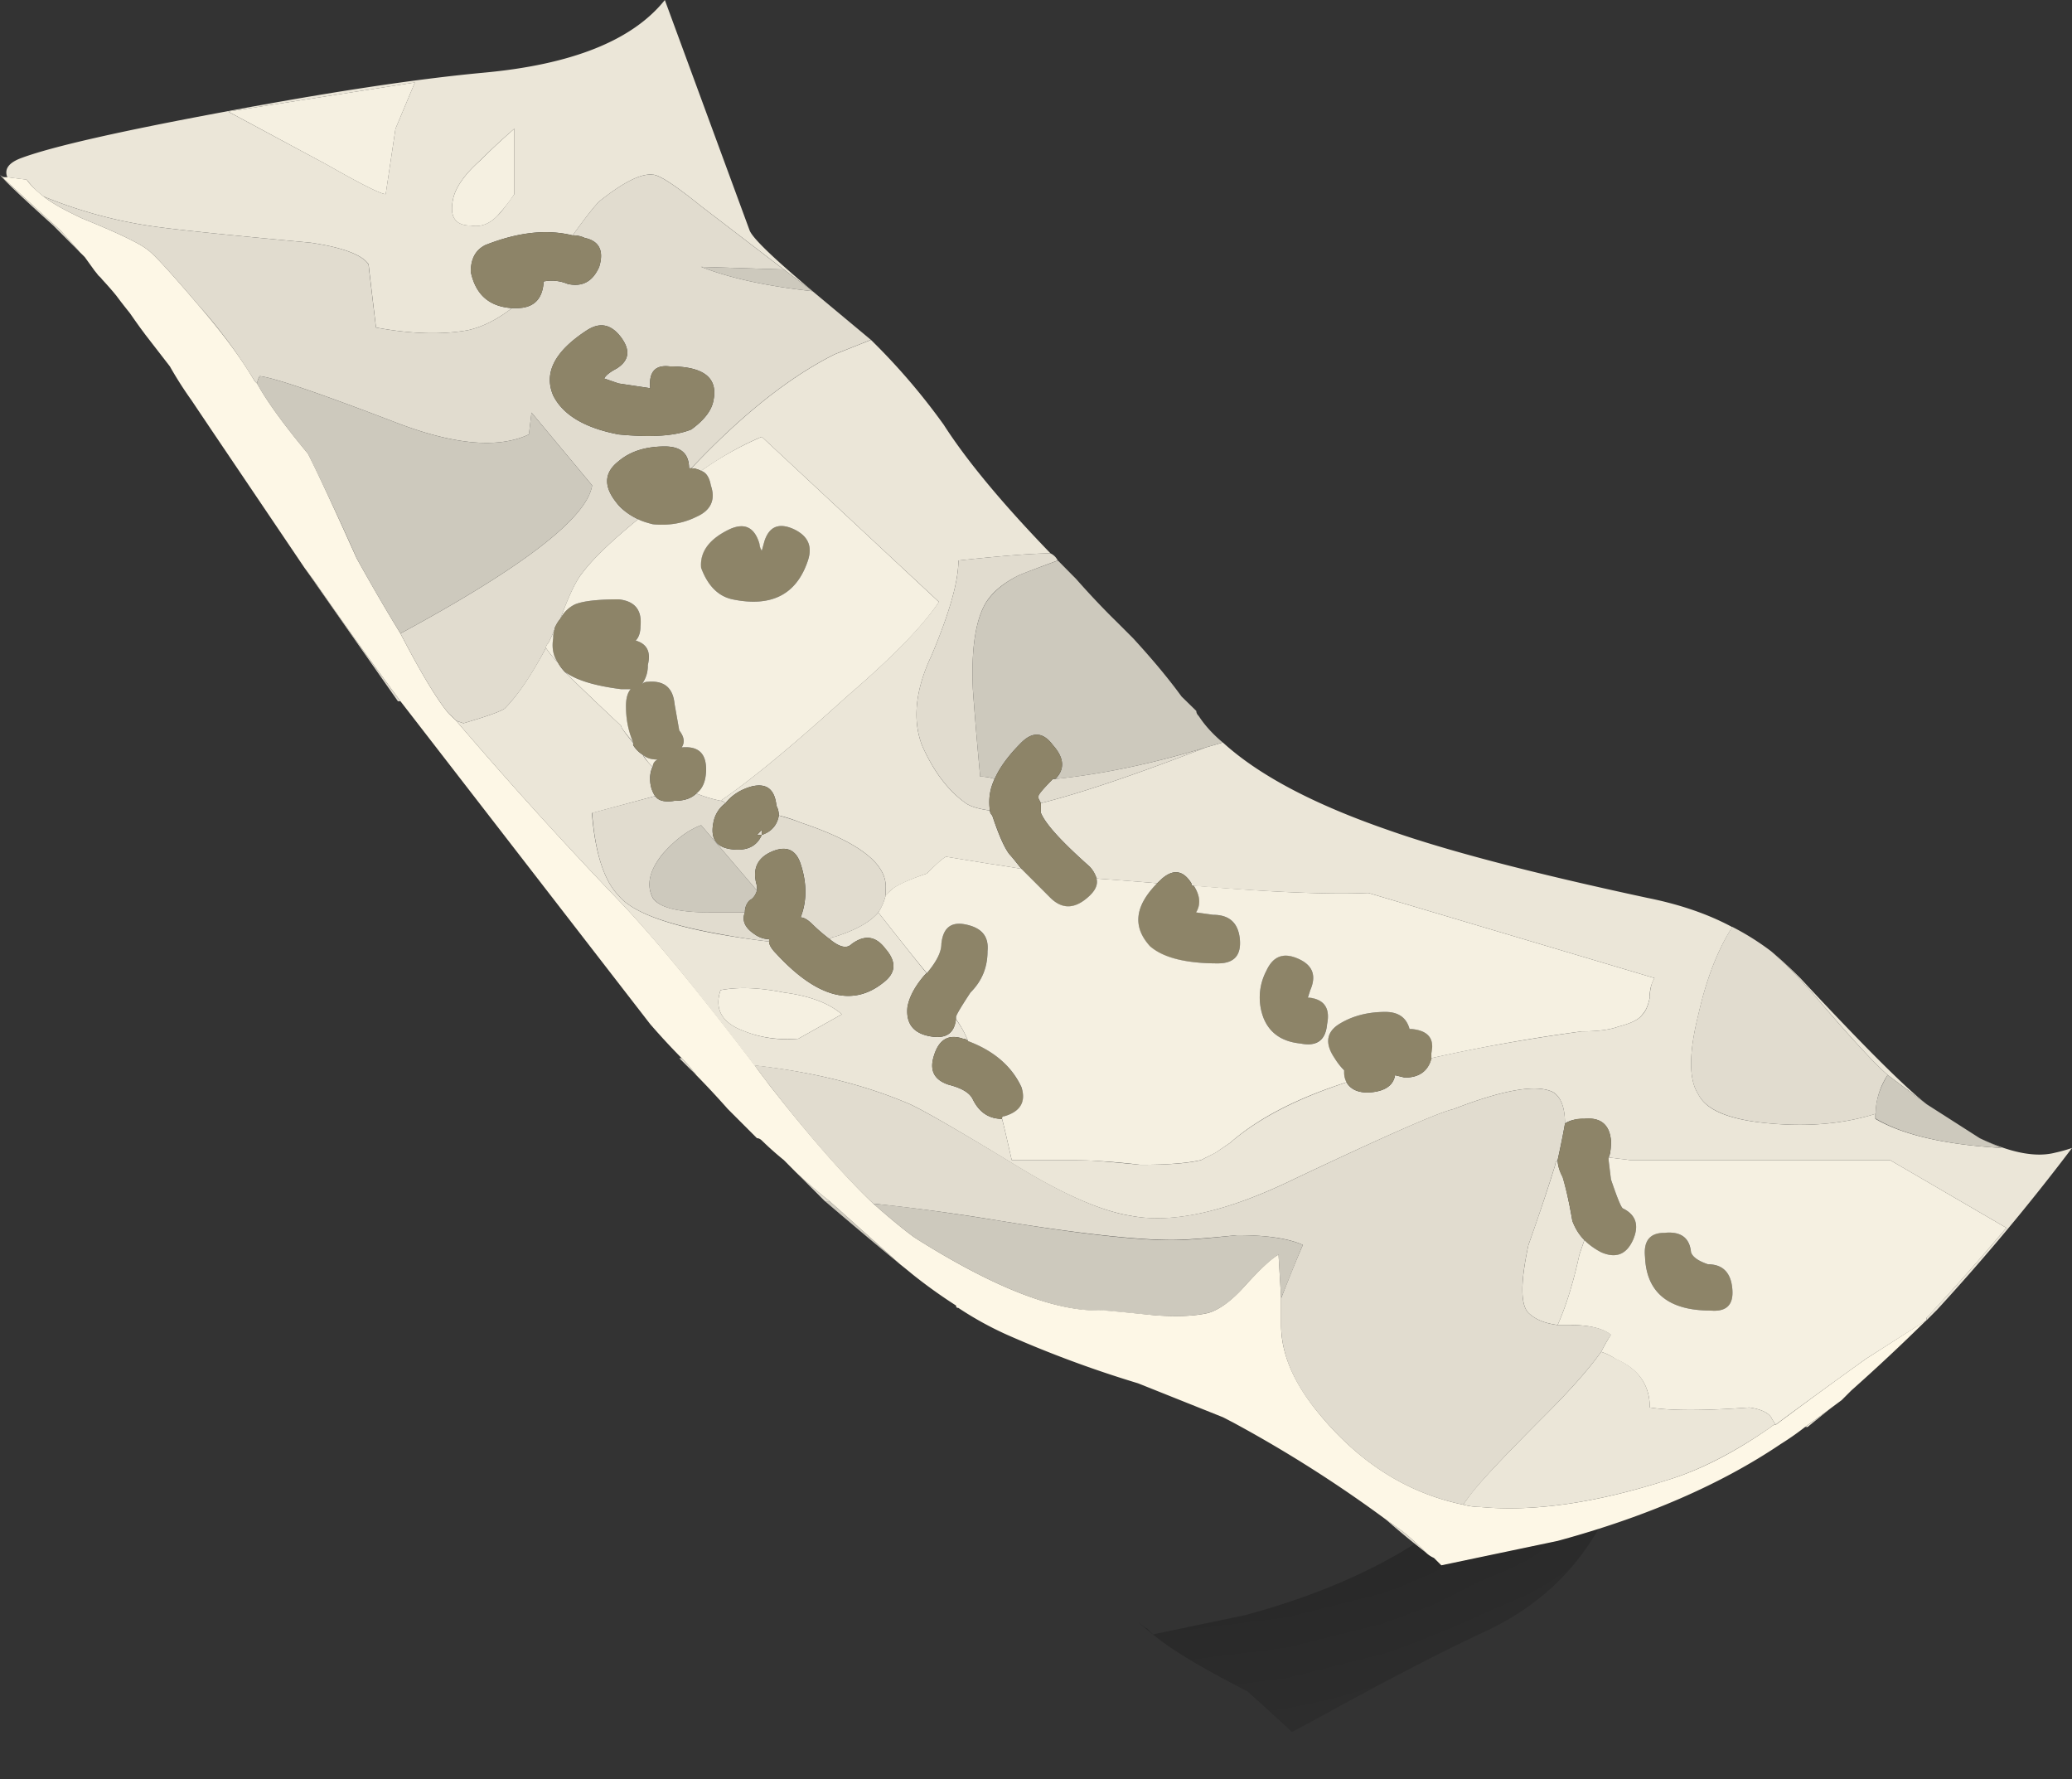 <svg xmlns="http://www.w3.org/2000/svg" viewBox="0 0 42.7 36.658"><rect x="0" y="0" width="42.7" height="36.658" fill="#333333" stroke="none"/><defs><radialGradient id="b" gradientUnits="userSpaceOnUse" cy="18.6" cx="23.7" r="18.212"><stop offset="0" stop-color="#fff" stop-opacity=".659"/><stop offset="1" stop-color="#fff" stop-opacity=".086"/></radialGradient><radialGradient id="e" gradientUnits="userSpaceOnUse" cy="18.6" cx="23.7" r="18.212"><stop offset="0"/><stop offset="1"/></radialGradient><clipPath id="c"><path d="M22.84 4.287c.215-.187.441-.375.68-.562a.54.54 0 01.121-.078l.121-.121 1.918.402c1.465.398 2.691.934 3.679 1.598.133.082.266.175.403.281h.039c.121.098.254.207.398.32l.16.121.161.157c.402.355.816.742 1.242 1.16l.16.16c.449-.238.973-.492 1.558-.758-.48-1.602-1.453-2.734-2.921-3.402-.907-.426-2.012-1-3.321-1.719C26.199 1.26 24.945.713 23.48.205c-.425-.16-.734-.226-.918-.199-.32.055-.683.254-1.082.598-.425.402-.734.683-.918.843-.617.317-1.054.571-1.32.758-.453.321-1.215 1.016-2.281 2.082-.375.371-.785.868-1.238 1.481l-1.161 1.519c-.242.293-1.042 1.145-2.402 2.559-.531.691-.972 1.187-1.32 1.48l-.801.762c-.477.531-1.105 1.383-1.879 2.559-.773 1.172-1.387 2.011-1.84 2.519-.531.399-.906.735-1.121 1-.371.668-.679 1.149-.918 1.442a82.55 82.55 0 01-1.121 1.199c-.64.48-1.148.879-1.519 1.199-.668.559-1.067 1.027-1.2 1.399.161.082.387.148.68.203.348.05.586.105.719.16.105.023.254.094.441.199l.117-.16.403-.52c.105-.187.226-.375.359-.562.106-.16.215-.32.32-.477l1.54-2.281.14-.199 1.399-2h.043l4.117-5.321c.16-.187.336-.375.519-.562h-.039l.16-.16.121-.117c.172-.18.348-.368.52-.559l.48-.484c.028 0 .051-.012.079-.039.109-.106.226-.211.363-.321l.68-.679a87.946 87.946 0 011.437-1.2c.266-.214.508-.386.723-.519 0-.027.011-.039.039-.039.238-.16.504-.309.801-.442a18.749 18.749 0 012.16-.8l1.398-.559.16-.082a21.213 21.213 0 002.52-1.598z"/></clipPath><clipPath id="a"><path d="M0-.3h42.5v31.25H0V-.3z"/></clipPath><mask id="d"><g clip-path="url(#a)"><path d="M0-.3h42.5v31.25H0V-.3z" fill="url(#b)"/></g></mask></defs><path d="M39.903 27.002l-.2.2v-.054a47.596 47.596 0 001.644-1.85l-2.397-1.396h-5.351l-.449-.054c.034-.064.049-.181.049-.348-.03-.33-.215-.482-.548-.448-.166 0-.302.028-.4.097 0-.331-.083-.551-.248-.649-.338-.166-1.022-.048-2.052.352-.302.068-1.401.551-3.301 1.45-1.366.663-2.485.917-3.349.747-.601-.097-1.367-.43-2.3-.996-1.201-.733-1.953-1.168-2.251-1.304-.932-.4-2.002-.664-3.202-.796-1.168-1.533-2.1-2.671-2.8-3.404a87.421 87.421 0 01-3.348-3.7l.151.053c.464-.137.747-.234.849-.303.264-.264.548-.684.85-1.25.069.103.151.2.249.303a.92.92 0 00.151.201l.049.049c.269.268.635.615 1.099 1.05 0 .033.083.151.25.351v.049a.627.627 0 00.2.2c.033.068.102.151.2.248a.542.542 0 00-.05.25c0 .132.035.25.103.352l-1.303.351c.067.83.253 1.396.55 1.699.27.332.968.601 2.1.801.367.064.7.112 1.002.146 0 .069.049.151.151.254.83.899 1.568 1.099 2.198.596.267-.2.282-.43.049-.699-.2-.268-.43-.297-.7-.097-.097.097-.248.064-.448-.103.034-.033.063-.048.098-.048.433-.137.732-.303.902-.503.499.634.831 1.05.996 1.25l-.048.049c-.2.234-.313.454-.347.654-.033.332.118.532.449.596.333.067.518-.049.548-.348.102.133.185.284.253.45a.14.14 0 00-.102-.048c-.298-.103-.499.013-.601.346-.098.302 0 .502.303.601.264.068.434.165.498.303.132.268.332.4.601.4.068.263.131.547.2.85h1.348c.233 0 .668.033 1.303.097.567 0 .982-.03 1.25-.097l.298-.152.297-.2c.572-.498 1.368-.913 2.403-1.25.097.165.284.234.552.2.264-.035.415-.15.449-.347l.2.049c.297 0 .484-.137.547-.4.87-.2 1.904-.387 3.1-.552.338 0 .587-.035.753-.098.269-.068.434-.152.497-.249.07-.068.118-.185.152-.351 0-.167.035-.303.097-.4L28.2 18.398c-.797.035-1.998-.014-3.599-.146-.035 0-.049-.019-.049-.054-.166-.264-.366-.298-.601-.098-.034.034-.069.064-.103.098-.4-.034-.815-.064-1.25-.098a.617.617 0 00-.146-.248c-.566-.503-.904-.869-1.001-1.104v-.2c.801-.2 1.934-.581 3.399-1.148l.351-.102c.732.669 1.865 1.27 3.399 1.801 1.23.435 3.017.899 5.351 1.401.664.133 1.25.333 1.749.602-.299.463-.533 1.063-.699 1.801-.2.796-.2 1.347 0 1.646.166.336.664.531 1.499.6.801.069 1.518 0 2.148-.2v.103c.567.332 1.436.532 2.603.6a7.417 7.417 0 01-.449-.2c.63.298 1.148.401 1.548.298.136-.03.249-.063.351-.098a45.384 45.384 0 01-2.797 3.35zM14.95 16.548c-.033-.03-.068-.049-.102-.049.635-.43 1.499-1.147 2.602-2.148.933-.802 1.563-1.45 1.899-1.95L15.699 9c-.401.167-.816.4-1.25.703a.433.433 0 00-.201-.054c1.036-1.099 2.017-1.88 2.955-2.349l.746-.297a13.287 13.287 0 011.5 1.749c.469.732 1.201 1.616 2.201 2.65-.366 0-1 .05-1.899.147 0 .435-.186 1.084-.552 1.953-.331.698-.4 1.318-.2 1.85.235.533.532.933.904 1.197.097.069.263.118.497.151 0 .034.015.069.049.103.132.4.25.664.352.796.034.034.117.136.249.303-.2-.034-.415-.07-.65-.103l-.897-.146c-.035 0-.172.116-.402.346-.4.136-.648.254-.751.351-.035.035-.069.069-.097.103V18.3c.028-.503-.553-.952-1.754-1.353a3.006 3.006 0 00-.449-.146.422.422 0 00-.049-.2c-.035-.338-.2-.469-.503-.4-.23.062-.415.18-.547.346zM32.1 23.902c0 .097.034.215.103.346.062.2.13.503.2.904.063.166.146.297.248.395-.033.102-.068.2-.102.302-.131.601-.284 1.084-.449 1.45-.269-.034-.464-.116-.601-.249-.166-.166-.166-.635 0-1.4.235-.665.42-1.217.552-1.65 0-.036.014-.065.049-.098zm6.801-1.754c-.302-.264-.835-.849-1.601-1.747a8.967 8.967 0 00-.801-.802c.2.167.401.353.601.553 1.269 1.362 2.134 2.231 2.603 2.597l-.802-.601zM16.748 6l-.595-.448-1.704-1.304c-.533-.43-.865-.649-.996-.649-.235-.03-.602.151-1.104.551-.098.098-.284.333-.548.7-.536-.133-1.132-.065-1.801.2-.2.102-.297.282-.297.55.097.47.38.718.848.748-.302.234-.6.385-.902.454-.533.097-1.168.082-1.9-.054-.098-.83-.151-1.265-.151-1.299-.132-.2-.533-.351-1.197-.449-1.801-.166-2.92-.283-3.35-.352a9.434 9.434 0 01-2.152-.6 1.659 1.659 0 01-.348-.346l-.4-.05c-.068-.17.03-.303.298-.4.635-.234 2.036-.552 4.2-.953 2.134-.4 3.901-.669 5.302-.8 1.832-.166 3.082-.664 3.75-1.499l1.748 4.75c.069.167.504.582 1.299 1.25zM10.6 4V2.651c-.302.263-.531.482-.697.648-.303.27-.484.518-.553.748-.102.4.015.6.353.6.2.035.38-.029.546-.2.069-.064.186-.215.351-.449zM8.55 1.7l-3.847.6 2.045 1.098c.703.401 1.103.601 1.2.601l.202-1.347.4-.953zM30.151 31l.147-.2c.2-.268.717-.815 1.552-1.65.499-.498.885-.932 1.147-1.298.103.034.202.082.304.146.464.2.698.537.698 1.001.435.069 1.118.069 2.051 0 .234.034.381.103.449.2a.775.775 0 00.097.151c-.028 0-.062.015-.097.05-.767.532-1.484.898-2.149 1.098-1.469.469-2.754.654-3.853.551-.097 0-.213-.014-.346-.049zM16.45 21.402l.899-.504c-.264-.229-.664-.38-1.196-.449-.503-.102-.938-.117-1.304-.049-.133.4.034.684.502.85.333.132.699.186 1.099.152z" fill-rule="evenodd" fill="#ebe6d8"/><path d="M39.703 22.75l1.098.702c.132.063.283.132.449.2-1.167-.068-2.031-.268-2.597-.605v-.098c0-.269.082-.532.248-.801l.802.601zM24.849 15.4c-1.099.333-2.134.552-3.101.65.2-.2.186-.434-.05-.698-.2-.269-.414-.284-.648-.054-.269.269-.45.517-.552.751a.916.916 0 00-.298-.048 84.004 84.004 0 01-.151-1.802c-.034-.801.049-1.381.249-1.747.137-.235.37-.435.703-.601.167-.07.434-.167.8-.303l.299.303.073.073c.24.273.483.532.727.777.133.13.284.282.45.448.4.435.733.835 1 1.202l.304.297c0 .035.014.069.049.103.13.2.297.38.497.547l-.351.103zM16.748 6c-.933-.102-1.7-.267-2.3-.502l1.705.054.595.449zm-8.495 7.052a38.334 38.334 0 01-.904-1.553 61.948 61.948 0 00-1.001-2.148c-.498-.6-.85-1.084-1.05-1.45 0-.034.02-.083.053-.152.299.034 1.232.352 2.799.953 1.2.464 2.119.546 2.749.249l.054-.45 1.25 1.5c-.103.668-1.422 1.683-3.95 3.05zm-1.754-1.05l-.049-.054-.175-.249c.078.103.151.205.224.303zM17.003 24.75h.097l1.45 1.3c-.469-.386-.986-.82-1.547-1.3zm.995.05c.703.068 1.567.185 2.602.352 1.631.268 2.817.4 3.55.4.269 0 .719-.034 1.348-.103.6 0 1.05.069 1.352.2-.103.235-.249.601-.449 1.099l-.053-.899c-.167.103-.395.318-.698.65-.264.303-.519.484-.747.551-.27.064-.635.084-1.104.05-.664-.063-1.03-.098-1.099-.098-.932.03-2.216-.469-3.853-1.504-.228-.166-.512-.4-.85-.699zm-2.647-6h-.702c-.664 0-1.065-.098-1.196-.3-.138-.267-.07-.566.2-.902.263-.299.532-.499.796-.596l1.151 1.347c-.034.103-.082.167-.151.2a.341.341 0 00-.098.25z" fill-rule="evenodd" fill="#cdc9bd"/><path d="M38.901 22.148a1.505 1.505 0 00-.249.801c-.635.2-1.352.269-2.153.2-.83-.069-1.333-.269-1.499-.6-.2-.299-.2-.85 0-1.651.166-.733.4-1.333.699-1.801.267.136.536.302.8.502.268.235.532.499.801.801.766.9 1.299 1.484 1.601 1.748zM32.1 23.902a.122.122 0 00-.049.097 41.28 41.28 0 01-.552 1.65c-.167.766-.167 1.235 0 1.401.137.133.332.215.601.25h.249c.4 0 .683.063.853.2a2.565 2.565 0 00-.2.347c-.267.371-.653.805-1.152 1.304-.835.835-1.348 1.38-1.548 1.65l-.15.2c-1.138-.234-2.12-.85-2.95-1.85-.537-.635-.8-1.25-.8-1.852v-.551c.194-.498.345-.864.448-1.099-.303-.136-.751-.2-1.353-.2-.633.064-1.083.098-1.347.098-.733 0-1.919-.131-3.55-.395a43.671 43.671 0 00-2.603-.353c-.6-.566-1.317-1.381-2.147-2.45-.103-.132-.2-.268-.303-.401 1.2.138 2.27.401 3.203.801.297.137 1.05.567 2.251 1.299.933.566 1.699.904 2.3 1.001.864.165 1.983-.083 3.349-.747 1.9-.899 2.999-1.386 3.301-1.45 1.03-.4 1.714-.518 2.051-.351.165.097.25.317.25.648-.036.2-.085.45-.152.753zM5.297 7.9l-.048-.048A10.652 10.652 0 004.1 6.299c-.566-.665-.917-1.05-1.05-1.147-.17-.138-.62-.353-1.352-.65-.367-.171-.63-.318-.8-.454a9.434 9.434 0 002.152.6c.43.069 1.549.186 3.35.352.664.098 1.065.25 1.196.45 0 .033.054.468.152 1.298.732.136 1.367.151 1.9.054.302-.069.6-.22.902-.454h.099c.331 0 .517-.166.551-.499V5.8a.844.844 0 01.498.05c.303.068.517-.05.65-.352.102-.333 0-.533-.298-.596a.56.56 0 00-.25-.053c.264-.366.45-.601.548-.699.502-.4.868-.58 1.103-.55.132 0 .464.218.997.648l1.703 1.304-1.703-.054c.6.235 1.366.4 2.298.502l1.202 1.002-.747.297c-.937.469-1.918 1.25-2.955 2.349H14.2c0-.298-.165-.449-.498-.449-.4 0-.717.103-.952.303-.298.23-.318.512-.049.85.097.131.249.248.45.346-.533.435-.919.801-1.148 1.104-.137.166-.283.483-.455.947a.775.775 0 00-.097.151c-.015.024-.019.05-.024.074-.035.088-.079.18-.127.278a.13.13 0 00-.049.097c-.298.566-.581.981-.85 1.25-.103.069-.385.166-.849.303l-.151-.053c-.064-.064-.118-.117-.153-.147-.228-.269-.566-.82-.995-1.65 2.53-1.368 3.848-2.383 3.95-3.052l-1.25-1.5-.053.45c-.63.298-1.549.215-2.749-.248-1.568-.602-2.5-.919-2.799-.953a.413.413 0 00-.054.151zm16.153 8.648l-.049-.097v-.05c0-.034.098-.15.298-.352h.048c.968-.097 2.003-.316 3.102-.648-1.465.566-2.598.947-3.399 1.147zm-6.601-.049c.033 0 .068.019.102.049a.63.63 0 00-.249.4c-.068.338.063.517.395.552.303.034.503-.068.602-.298H15.6l.099-.103v.103c.2-.068.316-.2.351-.4.234.064.381.117.449.146 1.201.401 1.782.85 1.753 1.353v.15c-.035.133-.083.25-.152.348-.165.2-.469.367-.898.503-.035 0-.068.015-.102.049a3.68 3.68 0 01-.353-.303c-.097-.097-.18-.146-.248-.146.132-.333.132-.704 0-1.104-.098-.297-.298-.381-.6-.249-.299.132-.402.367-.299.703v.097l-1.151-1.347c-.264.097-.533.297-.797.596-.268.336-.337.635-.2.903.132.2.533.298 1.197.298h.702c-.067.165 0 .318.2.449a.525.525 0 00.299.103v.048a13.901 13.901 0 01-1.001-.151c-1.133-.2-1.832-.464-2.1-.796-.298-.303-.484-.869-.547-1.704l1.3-.346c.067.097.2.131.4.097.2 0 .345-.049.448-.151.166.067.332.116.499.151zm5.648-.45c-.097.202-.13.415-.097.65-.234-.033-.4-.082-.498-.151-.37-.264-.668-.664-.903-1.196-.2-.533-.132-1.153.2-1.851.366-.87.552-1.518.552-1.953.899-.097 1.533-.146 1.899-.146a.305.305 0 01.147.146c-.366.136-.63.234-.796.303-.337.166-.571.366-.704.6-.2.367-.282.947-.248 1.748.033.469.082 1.065.151 1.802.097 0 .2.015.297.048zm-5.795-7.797c.098-.469-.2-.703-.903-.703-.298-.035-.43.117-.4.449l-.65-.097-.298-.103c.034-.064.118-.132.249-.2.269-.166.297-.381.097-.65-.2-.264-.428-.317-.697-.146-.669.435-.899.879-.699 1.347.2.4.65.669 1.348.802.668.063 1.167.033 1.498-.103.27-.196.42-.396.455-.596zM.097 3.652H.05C.15 3.75.55 4.117 1.25 4.75c.131.147.269.293.4.45l-.551-.553C.435 4.048.069 3.702 0 3.599a.158.158 0 00.097.053zm8.155 10.796H8.2l-1.749-2.5.049.054c.601.865 1.182 1.68 1.753 2.446zm6.098 7.7l-.151-.146-.2-.2h.048c.103.097.2.215.303.346zm2.75 2.603h-.098l-.6-.6c.234.22.468.42.698.6zM29.4 32a18.177 18.177 0 01-.85-.702l.351.249c.166.136.333.283.499.454z" fill-rule="evenodd" fill="#e1dccf"/><path d="M22.598 18.1c.033.133-.03.27-.195.4-.27.235-.518.235-.753 0-.269-.267-.469-.468-.6-.6a5.84 5.84 0 00-.249-.302c-.102-.133-.215-.396-.352-.796a.145.145 0 01-.049-.103c-.034-.235 0-.449.098-.65.102-.233.283-.482.552-.751.234-.23.449-.215.649.054.235.264.25.497.048.697H21.7c-.2.202-.298.318-.298.353v.048l.049.098v.2c.097.235.435.601 1.001 1.104a.566.566 0 01.146.248zm1.25.098c.033-.034.068-.064.102-.098.235-.2.435-.166.601.098 0 .035.019.054.049.054.136.2.151.381.054.547l.346.049c.333 0 .517.17.551.503.03.332-.116.498-.453.498-.664 0-1.133-.112-1.397-.347-.366-.4-.317-.835.147-1.304zM19.95 21.45c.533.2.899.518 1.099.952.103.299-.015.499-.351.596-.035 0-.049.02-.049.054-.269 0-.469-.136-.601-.4-.064-.138-.23-.235-.498-.303-.303-.098-.401-.298-.303-.601.102-.332.303-.449.6-.346a.14.14 0 01.103.049zM26.05 21a1.176 1.176 0 01.049-1c.136-.298.351-.386.648-.25.304.133.387.348.255.65l-.053.147c.336.033.468.22.4.552-.034.331-.215.469-.552.4-.362-.035-.616-.2-.747-.499zm1.699 1.3a.419.419 0 01-.049-.2v-.05a1.805 1.805 0 01-.2-.248c-.2-.303-.166-.538.098-.703.268-.166.586-.25.952-.25.269 0 .435.118.498.353h.053c.333.033.464.2.402.497v.103c-.07.268-.255.4-.553.4l-.2-.049c-.034.196-.185.313-.449.348-.268.033-.45-.036-.552-.202zM19.1 20.05c.2-.23.299-.436.299-.602.034-.331.2-.464.503-.4.332.069.478.254.448.551 0 .333-.116.615-.351.85-.2.303-.297.469-.297.503V21c-.035.298-.22.415-.553.347-.331-.064-.482-.264-.449-.596.034-.2.147-.42.347-.654l.053-.049zm-3.501-1.7v-.098c-.103-.336 0-.571.299-.703.302-.132.502-.048.6.249.132.4.132.771 0 1.104.069 0 .151.049.249.146.102.103.22.2.352.303.2.166.351.2.449.102.269-.2.502-.171.704.098.228.268.213.498-.054.698-.63.503-1.368.303-2.198-.596-.102-.103-.151-.185-.151-.254v-.049a.525.525 0 01-.299-.102c-.2-.131-.267-.284-.2-.449 0-.097.03-.181.098-.25.069-.033.117-.097.151-.2zm-2.147-2.55c0-.067.028-.117.097-.15-.133 0-.235-.034-.297-.098a.553.553 0 01-.202-.2v-.054a1.812 1.812 0 01-.151-.747c0-.167.035-.283.098-.352h-.2c-.533-.068-.913-.185-1.148-.351a.797.797 0 01-.151-.196c-.098-.136-.131-.303-.098-.503 0-.058.005-.117.025-.175.005-.025.009-.05.024-.073a.597.597 0 01.098-.152.658.658 0 01.302-.297c.166-.069.469-.103.899-.103.332.034.484.219.45.552 0 .13-.035.233-.099.297.235.069.318.235.25.504a.63.63 0 01-.127.4.158.158 0 01.127-.054c.331-.03.518.118.551.454l.098.547c.102.132.117.249.049.352.337-.034.503.117.503.448 0 .235-.068.402-.201.499-.102.103-.249.151-.449.151-.2.034-.332 0-.4-.097a.618.618 0 01-.102-.353c0-.097.019-.18.054-.248zM32.1 23.903c.068-.303.116-.553.151-.753a.69.69 0 01.4-.102c.333-.029.518.117.548.453 0 .167-.015.284-.049.348v.054l.049.4c.136.4.218.6.253.6.264.132.332.347.2.65-.137.297-.35.381-.655.248a1.383 1.383 0 01-.346-.248 1.12 1.12 0 01-.249-.4 7.325 7.325 0 00-.2-.899.81.81 0 01-.102-.351zM11.801 4.849a.56.56 0 01.25.053c.298.063.4.263.298.596-.133.302-.347.42-.65.351A.844.844 0 0011.2 5.8v.05c-.034.332-.22.498-.551.498h-.099c-.469-.03-.751-.279-.849-.748 0-.268.098-.448.298-.55.669-.265 1.265-.333 1.801-.2zm2.901 3.403c-.034.2-.186.4-.454.596-.332.136-.83.17-1.5.102-.697-.132-1.147-.4-1.347-.8-.2-.47.03-.918.699-1.348.269-.172.498-.118.698.146.2.269.17.484-.098.65-.131.067-.215.136-.249.2l.298.102.65.098c-.03-.333.102-.484.4-.449.704 0 1.001.234.904.703zm-.454 1.396c.068 0 .137.02.2.054.103.03.17.132.2.298.103.298 0 .518-.298.65a1.603 1.603 0 01-.897.15 1.408 1.408 0 01-.303-.102 1.203 1.203 0 01-.45-.346c-.269-.338-.249-.62.049-.85.235-.2.552-.303.952-.303.333 0 .498.151.498.449h.049zm.2 2.051c-.034-.332.17-.6.6-.801.303-.131.503-.029.602.304 0 .033.019.082.049.146l.054-.196c.097-.303.297-.385.595-.254.302.137.4.352.302.65-.234.702-.751.966-1.552.801-.298-.064-.513-.284-.65-.65zm1.602 5.103a.486.486 0 01-.351.4v-.103l-.099.103h.099c-.099.23-.299.332-.601.298-.333-.035-.464-.215-.396-.552a.63.63 0 01.25-.4c.13-.166.312-.284.545-.346.304-.069.47.062.504.4a.422.422 0 01.049.2zm17.851 9.096c-.033-.331.098-.498.397-.498.336-.033.517.098.55.4.035.098.152.182.352.25.298 0 .469.165.499.498.034.336-.118.484-.45.454-.864 0-1.314-.367-1.348-1.104z" fill-rule="evenodd" fill="#8d8468"/><path d="M19.951 21.45a2.13 2.13 0 00-.248-.45v-.048c0-.034.097-.2.297-.503.235-.235.351-.517.351-.85.03-.302-.116-.482-.448-.551-.303-.064-.47.069-.503.4 0 .166-.099.366-.299.601-.17-.2-.502-.616-1.001-1.25.064-.097.117-.215.152-.352.03-.034.063-.063.098-.098.103-.102.351-.218.751-.351.23-.234.367-.346.402-.346l.897.146c.235.034.45.069.65.103l.6.6c.235.23.484.23.753 0 .166-.137.228-.268.195-.4.435.03.855.063 1.25.097-.464.469-.513.899-.147 1.299.269.235.733.352 1.397.352.337 0 .483-.166.453-.499-.033-.336-.218-.502-.551-.502l-.351-.049c.102-.166.082-.352-.049-.552 1.601.137 2.803.186 3.599.151l5.897 1.754a.723.723 0 00-.097.395c-.034.171-.083.283-.151.351-.064.103-.23.186-.498.254-.166.063-.415.098-.752.098a35.812 35.812 0 00-3.1.552v-.103c.067-.297-.064-.464-.402-.497h-.048c-.063-.235-.23-.353-.498-.353-.366 0-.684.084-.952.25-.264.165-.298.4-.098.698.064.102.131.186.2.254v.048c0 .069.015.133.049.2-1.035.333-1.831.748-2.403 1.25l-.297.202-.298.15c-.268.063-.683.098-1.25.098a13.958 13.958 0 00-1.303-.097H20.85c-.069-.303-.132-.586-.2-.855 0-.034.014-.049.049-.049.331-.097.449-.297.351-.6-.2-.43-.566-.747-1.099-.947zM26.05 21c.131.3.385.464.751.5.333.068.518-.064.548-.4.068-.333-.064-.52-.397-.548l.05-.151c.132-.303.05-.518-.254-.65-.298-.132-.513-.05-.65.25a1.176 1.176 0 00-.048 1zm-12.797-5.448c.062.064.165.097.297.097-.064.034-.098.084-.098.152a.997.997 0 01-.2-.25zm-1.827-2.578a.525.525 0 00-.025.175c-.033.2 0 .367.098.503-.098-.103-.18-.2-.249-.303a.13.13 0 01.049-.097c.049-.098.092-.19.127-.278zm.224.874c.235.17.615.283 1.148.351h.2c-.063.069-.098.185-.098.352 0 .268.049.517.151.747-.17-.2-.253-.312-.253-.346-.464-.435-.83-.786-1.1-1.05l-.048-.054zm3.199 2.651a2.917 2.917 0 01-.499-.151c.133-.098.201-.264.201-.499 0-.331-.166-.482-.503-.449.068-.102.053-.22-.05-.35l-.097-.548c-.033-.337-.22-.484-.551-.454a.158.158 0 00-.127.054.63.63 0 00.127-.4c.068-.269-.015-.435-.25-.504.064-.064.099-.166.099-.297.034-.333-.118-.518-.45-.552-.43 0-.733.034-.899.103a.658.658 0 00-.302.297c.17-.464.317-.781.455-.947.228-.303.615-.669 1.147-1.104.068.035.165.069.303.103.33.034.63-.02.897-.152.299-.131.401-.351.299-.648-.03-.167-.098-.27-.2-.3A6.666 6.666 0 0115.699 9l3.651 3.403c-.331.499-.966 1.147-1.899 1.949-1.103 1-1.967 1.718-2.602 2.148zm18.149 11.353a3.5 3.5 0 01.2-.351c-.165-.133-.45-.202-.85-.202H32.1c.165-.366.318-.848.449-1.45l.102-.297c.098.097.215.181.346.249.304.132.518.048.655-.25.132-.302.064-.517-.2-.65-.035 0-.117-.2-.253-.6l-.049-.4v-.053l.449.054h5.351l2.397 1.396a47.425 47.425 0 01-1.645 1.855v.049l-1.25.796c-.835.601-1.45 1.05-1.856 1.353a.775.775 0 01-.097-.152c-.068-.097-.215-.166-.449-.2-.932.069-1.616.069-2.051 0 0-.463-.234-.796-.698-.996a1.23 1.23 0 00-.304-.151zM10.6 3.999a3.499 3.499 0 01-.351.449c-.166.171-.346.235-.546.2-.338 0-.455-.2-.353-.6.069-.23.25-.479.553-.747.166-.167.395-.385.697-.65V4zm3.849 7.7c.136.367.351.587.649.65.8.165 1.318-.098 1.552-.801.098-.297 0-.512-.302-.65-.298-.131-.498-.049-.595.254l-.054.196a.326.326 0 01-.049-.146c-.099-.333-.299-.435-.601-.304-.43.201-.63.469-.6.801zM8.55 1.7l-.4.953-.201 1.347c-.098 0-.498-.2-1.201-.601L4.703 2.299l3.847-.6zM37.749 29c-.18.142-.347.278-.498.4h-.048c.174-.126.356-.258.546-.4zM16.45 21.402c-.4.029-.766-.02-1.099-.151-.469-.167-.635-.45-.502-.85.366-.07.801-.054 1.304.048.532.069.932.22 1.196.449l-.899.504zm17.451 4.496c.03.733.484 1.104 1.348 1.104.332.03.483-.118.45-.454-.03-.332-.201-.499-.499-.499-.2-.067-.318-.151-.351-.248-.03-.303-.215-.434-.548-.4-.302 0-.433.166-.4.497z" fill-rule="evenodd" fill="#f5f0e1"/><path d="M5.298 7.9c.2.367.552.85 1.05 1.45.235.47.566 1.182 1 2.15.333.6.636 1.117.904 1.552.43.83.767 1.381.995 1.65l.153.147a87.421 87.421 0 003.349 3.7c.703.733 1.636 1.867 2.802 3.399.099.138.201.269.299.401.835 1.069 1.552 1.884 2.147 2.45.338.299.622.533.85.699 1.637 1.035 2.92 1.534 3.853 1.499.064 0 .435.035 1.099.102.468.035.835.015 1.103-.048.23-.068.484-.254.748-.552.302-.332.531-.552.698-.65l.053.899v.551c0 .602.269 1.217.802 1.852.83 1 1.816 1.616 2.948 1.85.133.035.249.048.352.048 1.098.103 2.383-.082 3.847-.551.67-.2 1.388-.566 2.149-1.099.035-.033.068-.048.102-.048a116.06 116.06 0 011.852-1.353l1.25-.801a40.68 40.68 0 01-1.55 1.451l-.2.2-.204.151c-.19.142-.372.274-.547.4a5.78 5.78 0 01-.503.352c-1.23.83-2.768 1.5-4.599 1.997l-2.397.503-.152-.152a.535.535 0 01-.151-.097 5.855 5.855 0 00-.499-.454l-.351-.249a26.516 26.516 0 00-3.15-1.997c-.068-.034-.131-.069-.2-.103l-1.747-.698a23.436 23.436 0 01-2.7-1 6.951 6.951 0 01-1.002-.553c-.035 0-.048-.015-.048-.049a10.494 10.494 0 01-.904-.648 14.195 14.195 0 00-.249-.202l-1.45-1.298c-.23-.18-.464-.38-.699-.6l-.248-.25a6.465 6.465 0 01-.45-.4c-.034-.034-.068-.05-.103-.05l-.6-.6a18.767 18.767 0 00-.65-.698 2.831 2.831 0 00-.302-.351 14.431 14.431 0 01-.65-.703l-5.145-6.651a91.037 91.037 0 01-1.754-2.446c-.073-.098-.146-.2-.224-.303L4.35 8.848c-.131-.196-.267-.396-.4-.596a7.856 7.856 0 01-.449-.703l-.503-.65c-.05-.068-.098-.131-.147-.2-.063-.087-.121-.171-.175-.248-.098-.123-.191-.24-.273-.352-.098-.122-.2-.235-.303-.347-.02-.029-.049-.054-.074-.078-.023-.03-.048-.063-.077-.097l-.201-.279a3.58 3.58 0 00-.098-.097c-.131-.157-.269-.303-.4-.45-.699-.634-1.099-1-1.201-1.1H.15l.4.05c.064.098.182.215.348.347.17.136.434.283.8.454.732.297 1.182.512 1.352.65.133.097.484.482 1.05 1.147.464.537.85 1.05 1.148 1.553l.049.049z" fill-rule="evenodd" fill="#fdf7e6"/><g clip-path="url(#c)" transform="matrix(1.25 0 0 -1.25 0 36.658)"><g mask="url(#d)" transform="matrix(.8 0 0 .8 0 -.434)"><path d="M22.84 4.287c.215-.187.441-.375.68-.562a.54.54 0 01.121-.078l.121-.121 1.918.402c1.465.398 2.691.934 3.679 1.598.133.082.266.175.403.281h.039c.121.098.254.207.398.32l.16.121.161.157c.402.355.816.742 1.242 1.16l.16.16c.449-.238.973-.492 1.558-.758-.48-1.602-1.453-2.734-2.921-3.402-.907-.426-2.012-1-3.321-1.719C26.199 1.26 24.945.713 23.48.205c-.425-.16-.734-.226-.918-.199-.32.055-.683.254-1.082.598-.425.402-.734.683-.918.843-.617.317-1.054.571-1.32.758-.453.321-1.215 1.016-2.281 2.082-.375.371-.785.868-1.238 1.481l-1.161 1.519c-.242.293-1.042 1.145-2.402 2.559-.531.691-.972 1.187-1.32 1.48l-.801.762c-.477.531-1.105 1.383-1.879 2.559-.773 1.172-1.387 2.011-1.84 2.519-.531.399-.906.735-1.121 1-.371.668-.679 1.149-.918 1.442a82.55 82.55 0 01-1.121 1.199c-.64.48-1.148.879-1.519 1.199-.668.559-1.067 1.027-1.2 1.399.161.082.387.148.68.203.348.05.586.105.719.16.105.023.254.094.441.199l.117-.16.403-.52c.105-.187.226-.375.359-.562.106-.16.215-.32.32-.477l1.54-2.281.14-.199 1.399-2h.043l4.117-5.321c.16-.187.336-.375.519-.562h-.039l.16-.16.121-.117c.172-.18.348-.368.52-.559l.48-.484c.028 0 .051-.012.079-.039.109-.106.226-.211.363-.321l.68-.679a87.946 87.946 0 011.437-1.2c.266-.214.508-.386.723-.519 0-.027.011-.039.039-.039.238-.16.504-.309.801-.442a18.749 18.749 0 012.16-.8l1.398-.559.16-.082a21.213 21.213 0 002.52-1.598z" fill-rule="evenodd" fill="url(#e)"/></g></g></svg>